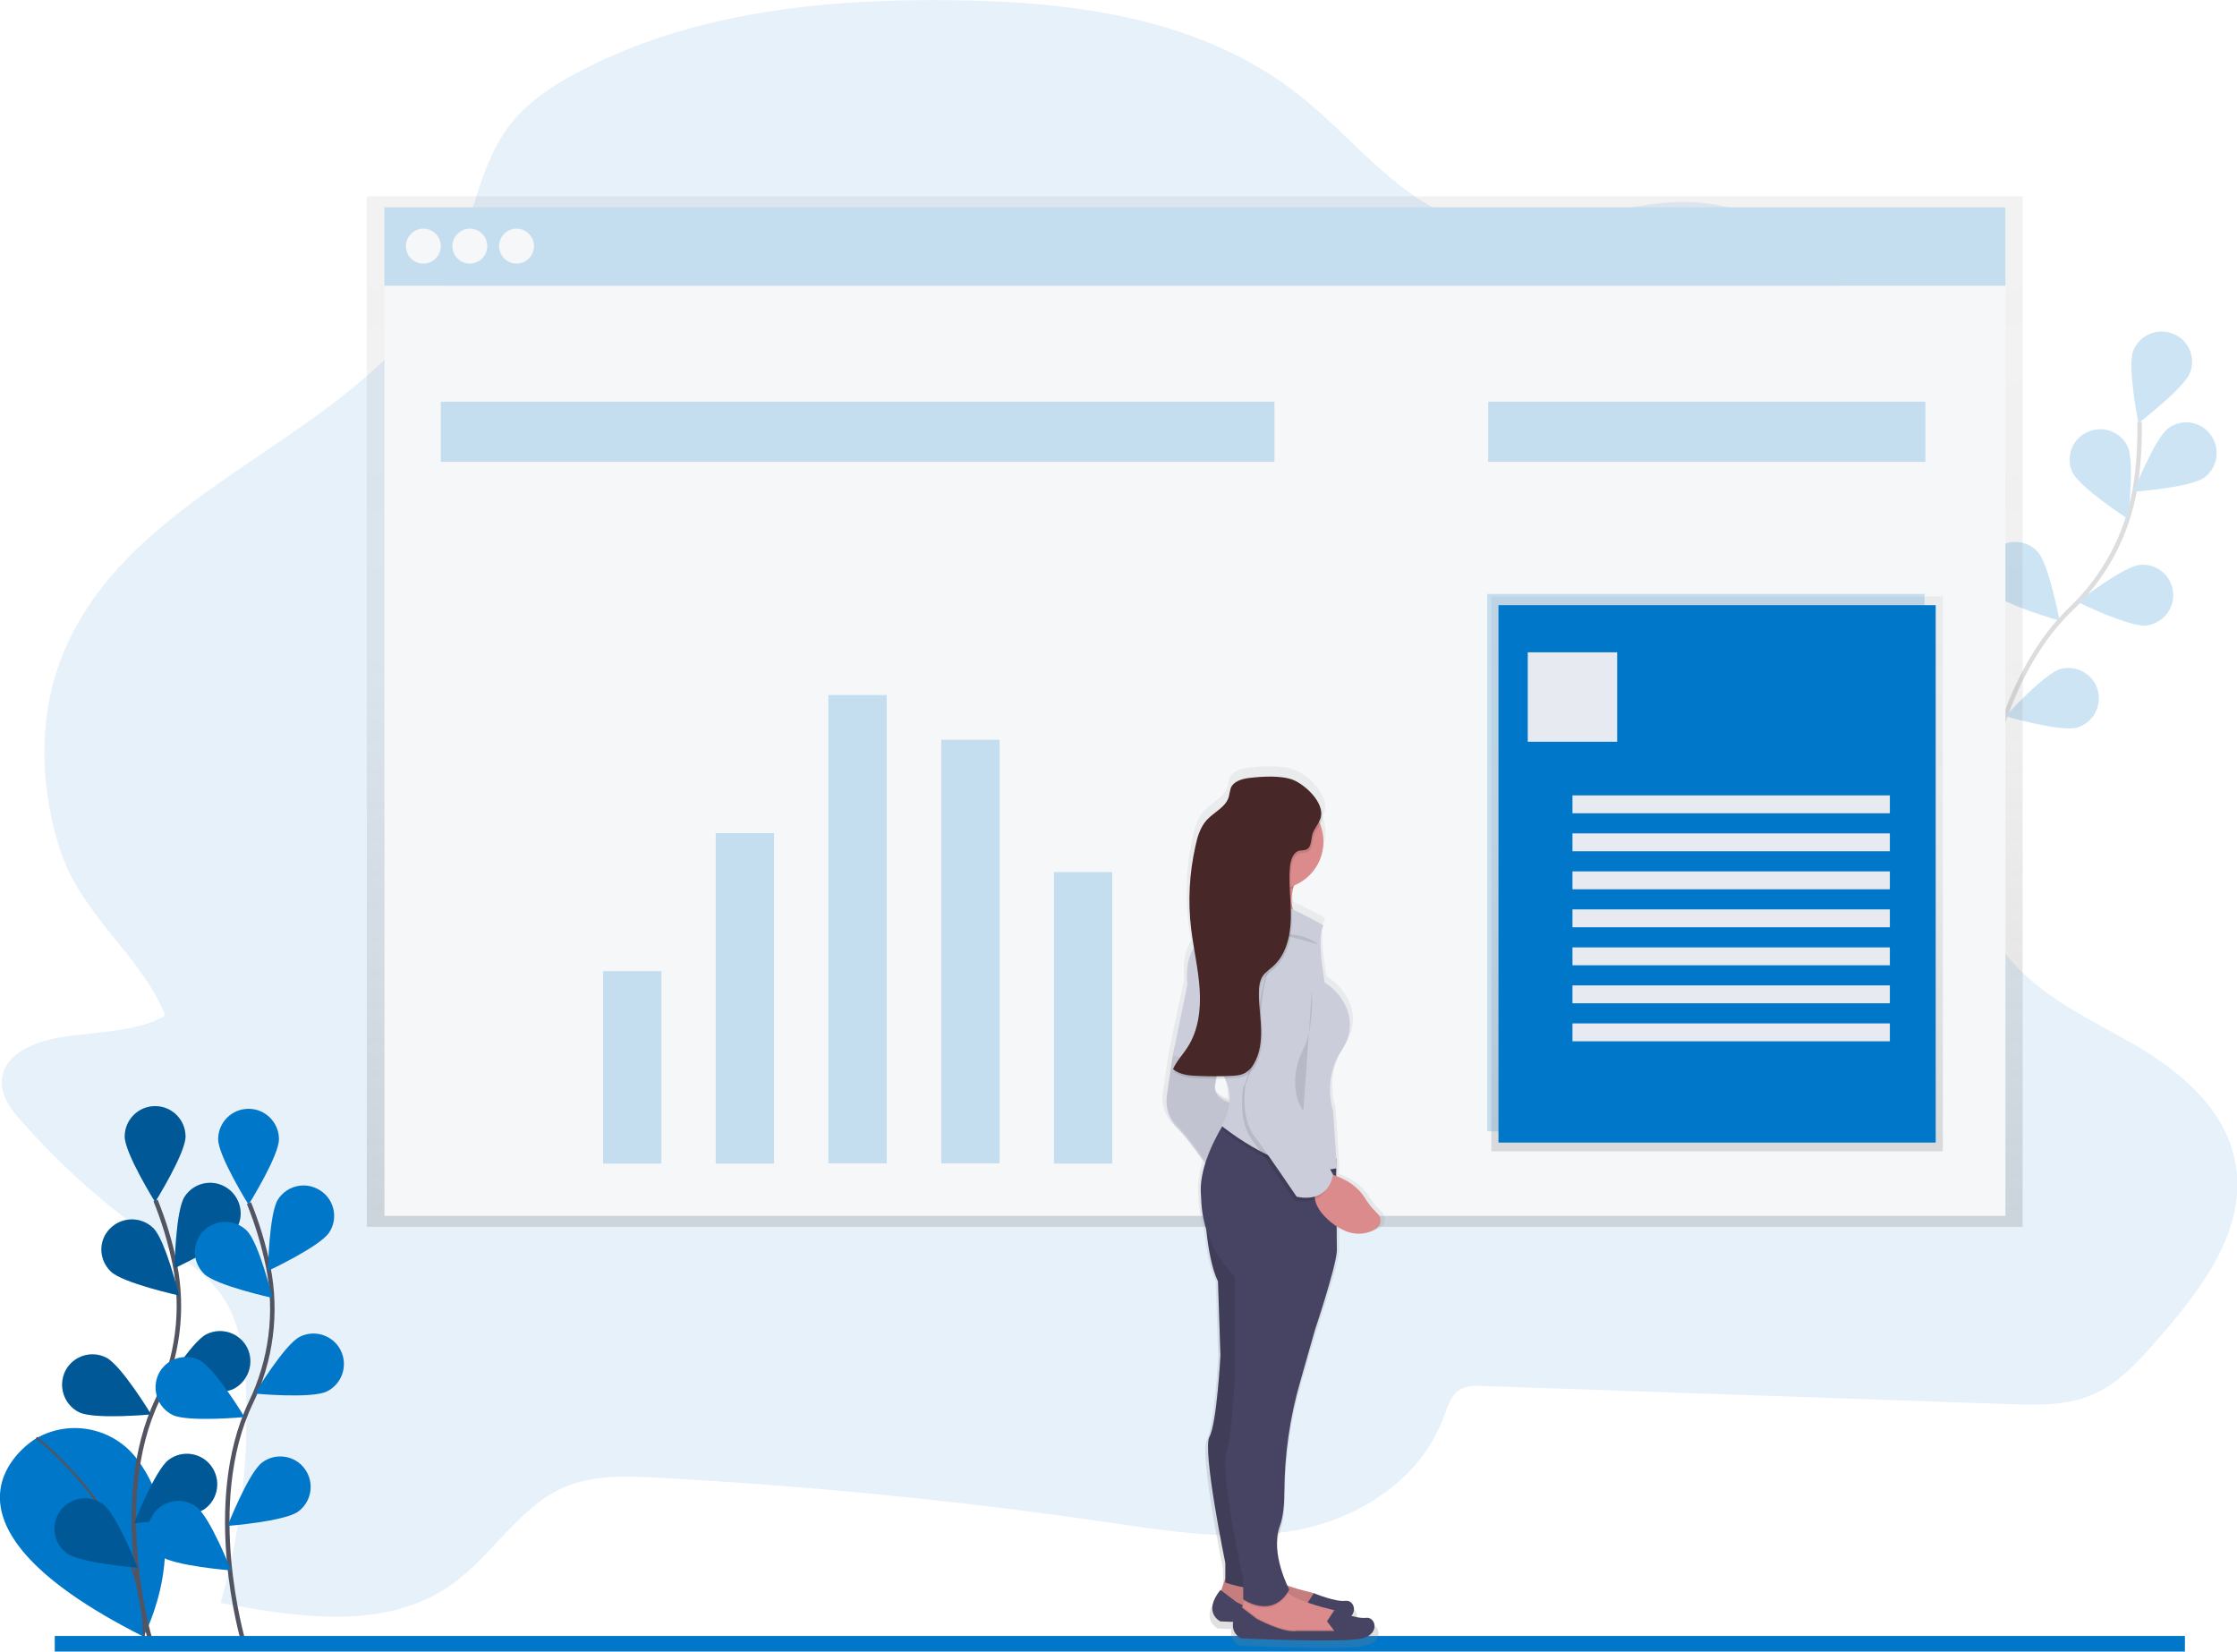 <?xml version="1.0" encoding="utf-8"?>
<!-- Generator: Adobe Illustrator 23.0.4, SVG Export Plug-In . SVG Version: 6.00 Build 0)  -->
<svg version="1.1" id="Ebene_1" xmlns="http://www.w3.org/2000/svg" xmlns:xlink="http://www.w3.org/1999/xlink" x="0px" y="0px"
	 viewBox="0 0 1000.8 738.8" style="enable-background:new 0 0 1000.8 738.8;" xml:space="preserve">
<style type="text/css">
	.st0{opacity:0.1;fill:#0077C8;enable-background:new    ;}
	.st1{opacity:0.2;}
	.st2{fill:none;stroke:#535461;stroke-width:2;stroke-miterlimit:10;}
	.st3{fill:#0077C8;}
	.st4{fill:url(#SVGID_1_);}
	.st5{fill:#F6F7F9;}
	.st6{fill:none;stroke:#535461;stroke-miterlimit:10;}
	.st7{opacity:0.25;enable-background:new    ;}
	.st8{fill:url(#SVGID_2_);}
	.st9{fill:#E8EAF1;}
	.st10{fill:url(#SVGID_3_);}
	.st11{fill:#DB8B8B;}
	.st12{opacity:0.1;enable-background:new    ;}
	.st13{fill:#474463;}
	.st14{fill:#CBCDDA;}
	.st15{opacity:5.000000e-02;enable-background:new    ;}
	.st16{fill:#472727;}
</style>
<title>roganize resume</title>
<path class="st0" d="M27.7,463.9c-12,2-27,7.5-26.9,20.5c0.1,6.6,4.4,12.2,8.7,17c18.1,20.6,38.7,38.8,61.3,54.2
	c10.8,7.3,22.4,14.3,29.6,25.7s9,25.8,9.6,39.5c1.4,32.5-2.4,65-11.3,96.2c35.2,6.7,74.5,12.6,103.9-8.6
	c17.6-12.7,29.5-34,49.1-42.8c13.1-5.9,27.9-5.4,42.1-4.6c67.5,3.6,134.8,10.2,202,20c28.1,4.1,56.8,8.7,84.6,3.4
	s55.2-22.6,65.5-50.6c1.6-4.3,3-9.1,6.5-11.7c3.2-2.3,7.4-2.3,11.3-2.1l235.1,8.1c12.9,0.4,26.2,0.8,38-4.5
	c11.4-5.1,20.2-15,28.7-24.7c19.3-22.1,40.2-49.2,34.5-79.1c-4.6-24-24.9-40.8-45.1-52.5s-42.4-21.3-57.2-40.1
	c-22.5-28.6-21.7-69.5-23.1-106.5c-1.3-33.6-5.4-67-12.3-99.8c-6.1-28.9-14.6-57.8-30.5-82.2S791.4,94.6,763.9,91
	c-35.9-4.7-72.1,17.7-107.2,8.2c-29.7-8-50.1-36.4-74.8-56.1c-43.7-35-101.1-42.3-155.3-43c-57.5-0.7-116.5,5.1-167.8,32.1
	c-11.7,6.2-23.2,13.7-31.4,24.6C215,73.5,212,96,203.8,115.6C171,194.4,64.2,211.4,29.5,289.4c-12.3,27.7-12.2,59.9-3.2,89
	c9.6,31.3,36.8,48.5,47.6,75.8C62.3,461.7,41.7,461.6,27.7,463.9z"/>
<g class="st1">
	<path class="st2" d="M885.6,370.9c0,0,4.8-63.8,40.8-98.4c15.2-14.4,25.3-33.4,28.8-54.1c1.6-9.8,2.2-19.8,2-29.7"/>
	<path class="st3" d="M979.8,166.7c-2.7,7-23.1,22.6-23.1,22.6s-5-25.2-2.4-32.2c2.7-7,10.5-10.6,17.6-7.9
		C979,151.8,982.5,159.7,979.8,166.7L979.8,166.7z"/>
	<path class="st3" d="M986.2,213.6c-6.1,4.5-31.7,6.4-31.7,6.4s9.5-23.9,15.5-28.4c6.1-4.5,14.6-3.2,19,2.9
		C993.5,200.6,992.2,209.2,986.2,213.6L986.2,213.6z"/>
	<path class="st3" d="M960.1,279.8c-7.5,0.8-30.6-10.5-30.6-10.5s20.2-15.8,27.7-16.6c7.5-0.8,14.2,4.6,15,12.1
		C973,272.3,967.5,279,960.1,279.8L960.1,279.8L960.1,279.8z"/>
	<path class="st3" d="M929.1,325.5c-7.2,2-31.9-5.1-31.9-5.1s17.3-19,24.5-21.1c7.2-2,14.8,2.2,16.8,9.4S936.3,323.5,929.1,325.5z"
		/>
	<path class="st3" d="M927.2,211.3c3.2,6.8,24.8,20.8,24.8,20.8s3.1-25.5-0.1-32.3c-3.2-6.8-11.3-9.7-18.1-6.5
		C927,196.4,924,204.5,927.2,211.3z"/>
	<path class="st3" d="M891.6,265.2c5.1,5.5,29.8,12.4,29.8,12.4s-4.7-25.3-9.8-30.8c-5.1-5.5-13.7-5.9-19.2-0.8
		C886.9,251,886.5,259.6,891.6,265.2L891.6,265.2z"/>
	<path class="st3" d="M864.2,322.3c4.1,6.3,27.3,17.3,27.3,17.3s-0.4-25.7-4.4-32c-4.1-6.3-12.5-8.1-18.8-4.1
		S860.1,315.9,864.2,322.3L864.2,322.3z"/>
</g>
<linearGradient id="SVGID_1_" gradientUnits="userSpaceOnUse" x1="534.54" y1="188.446" x2="534.54" y2="649.446" gradientTransform="matrix(1 0 0 -1 0 737.276)">
	<stop  offset="0" style="stop-color:#808080;stop-opacity:0.25"/>
	<stop  offset="0.54" style="stop-color:#808080;stop-opacity:0.12"/>
	<stop  offset="1" style="stop-color:#808080;stop-opacity:0.1"/>
</linearGradient>
<polygon class="st4" points="164.1,87.8 164.1,123.8 164.1,548.8 904.9,548.8 904.9,123.8 904.9,87.8 "/>
<rect x="172" y="92.7" class="st5" width="725.2" height="35.2"/>
<g class="st1">
	<rect x="172" y="92.7" class="st3" width="725.2" height="35.2"/>
</g>
<rect x="172" y="127.9" class="st5" width="725.2" height="416"/>
<circle class="st5" cx="189.4" cy="110.1" r="7.8"/>
<circle class="st5" cx="210.2" cy="110.1" r="7.8"/>
<circle class="st5" cx="231.1" cy="110.1" r="7.8"/>
<g class="st1">
	<rect x="197.2" y="179.7" class="st3" width="373" height="26.9"/>
</g>
<g class="st1">
	<rect x="665.8" y="179.7" class="st3" width="195.6" height="26.9"/>
</g>
<g class="st1">
	<rect x="269.8" y="434.4" class="st3" width="26.1" height="86.1"/>
	<rect x="320.2" y="372.7" class="st3" width="26.1" height="147.8"/>
	<rect x="370.6" y="310.9" class="st3" width="26.1" height="209.5"/>
	<rect x="421.1" y="330.9" class="st3" width="26.1" height="189.5"/>
	<rect x="471.5" y="390.1" class="st3" width="26.1" height="130.4"/>
</g>
<g class="st1">
	<rect x="665.4" y="265.7" class="st3" width="195.6" height="240.4"/>
</g>
<path class="st3" d="M15.6,643.8c0,0-57.7,34.8,48.6,88.3c0,0,23.4-43.5-2.5-78.9c-10.4-14.3-29.9-18.6-45.3-9.9L15.6,643.8z"/>
<path class="st6" d="M16.3,643.1c0,0,49.3,37.8,48,89.1"/>
<path class="st2" d="M67,732.8c0,0-18.1-61.4,3.4-106.5c9.1-18.9,11.9-40.2,7.8-60.8c-2-9.8-4.9-19.3-8.6-28.5"/>
<path class="st3" d="M83,508.4c0,7.5-13.6,29.3-13.6,29.3s-13.6-21.8-13.6-29.3c0-7.5,6.1-13.6,13.6-13.6
	C76.9,494.8,83,500.9,83,508.4L83,508.4L83,508.4z"/>
<path class="st3" d="M105.5,550.1c-4.1,6.3-27.4,17.2-27.4,17.2s0.4-25.7,4.5-32c4.1-6.3,12.5-8.1,18.8-4S109.6,543.8,105.5,550.1
	L105.5,550.1z"/>
<path class="st3" d="M104.5,621.3c-6.7,3.4-32.3,1-32.3,1s13.3-22,20.1-25.4c6.7-3.4,14.9-0.7,18.3,6
	C113.9,609.6,111.2,617.8,104.5,621.3L104.5,621.3L104.5,621.3z"/>
<path class="st3" d="M91.7,674.9c-6,4.5-31.7,6.5-31.7,6.5s9.4-23.9,15.5-28.4c6-4.5,14.6-3.2,19,2.8
	C99,661.9,97.7,670.5,91.7,674.9L91.7,674.9z"/>
<path class="st3" d="M49.6,568.8c5.4,5.2,30.5,10.7,30.5,10.7s-6.1-25-11.6-30.2c-5.4-5.2-14-5.1-19.3,0.3S44.1,563.5,49.6,568.8
	L49.6,568.8L49.6,568.8z"/>
<path class="st3" d="M35.3,631.7c6.7,3.4,32.3,1,32.3,1s-13.3-22-20.1-25.4c-6.7-3.4-14.9-0.7-18.3,6
	C25.9,620.1,28.6,628.3,35.3,631.7L35.3,631.7z"/>
<path class="st3" d="M29.9,694.8c6,4.5,31.7,6.5,31.7,6.5s-9.4-23.9-15.5-28.4c-6-4.5-14.6-3.2-19,2.8
	C22.5,681.8,23.8,690.4,29.9,694.8L29.9,694.8z"/>
<path class="st7" d="M83,508.4c0,7.5-13.6,29.3-13.6,29.3s-13.6-21.8-13.6-29.3c0-7.5,6.1-13.6,13.6-13.6
	C76.9,494.8,83,500.9,83,508.4L83,508.4L83,508.4z"/>
<path class="st7" d="M105.5,550.1c-4.1,6.3-27.4,17.2-27.4,17.2s0.4-25.7,4.5-32c4.1-6.3,12.5-8.1,18.8-4S109.6,543.8,105.5,550.1
	L105.5,550.1z"/>
<path class="st7" d="M104.5,621.3c-6.7,3.4-32.3,1-32.3,1s13.3-22,20.1-25.4c6.7-3.4,14.9-0.7,18.3,6
	C113.9,609.6,111.2,617.8,104.5,621.3L104.5,621.3L104.5,621.3z"/>
<path class="st7" d="M91.7,674.9c-6,4.5-31.7,6.5-31.7,6.5s9.4-23.9,15.5-28.4c6-4.5,14.6-3.2,19,2.8
	C99,661.9,97.7,670.5,91.7,674.9L91.7,674.9z"/>
<path class="st7" d="M49.6,568.8c5.4,5.2,30.5,10.7,30.5,10.7s-6.1-25-11.6-30.2c-5.4-5.2-14-5.1-19.3,0.3S44.1,563.5,49.6,568.8
	L49.6,568.8L49.6,568.8z"/>
<path class="st7" d="M35.3,631.7c6.7,3.4,32.3,1,32.3,1s-13.3-22-20.1-25.4c-6.7-3.4-14.9-0.7-18.3,6
	C25.9,620.1,28.6,628.3,35.3,631.7L35.3,631.7z"/>
<path class="st7" d="M29.9,694.8c6,4.5,31.7,6.5,31.7,6.5s-9.4-23.9-15.5-28.4c-6-4.5-14.6-3.2-19,2.8
	C22.5,681.8,23.8,690.4,29.9,694.8L29.9,694.8z"/>
<path class="st2" d="M108.8,734c0,0-18.1-61.3,3.4-106.5c9.1-18.9,11.9-40.2,7.8-60.8c-2-9.8-4.9-19.3-8.6-28.5"/>
<path class="st3" d="M124.8,509.6c0,7.5-13.6,29.3-13.6,29.3s-13.6-21.8-13.6-29.3c0-7.5,6.1-13.6,13.6-13.6
	C118.7,496,124.8,502.1,124.8,509.6L124.8,509.6z"/>
<path class="st3" d="M147.3,551.3c-4.1,6.3-27.4,17.2-27.4,17.2s0.4-25.7,4.5-32c4.1-6.3,12.5-8.1,18.8-4
	C149.6,536.5,151.4,545,147.3,551.3L147.3,551.3z"/>
<path class="st3" d="M146.3,622.4c-6.7,3.4-32.3,1-32.3,1s13.3-22,20.1-25.4c6.7-3.4,14.9-0.7,18.3,6
	C155.8,610.8,153.1,619,146.3,622.4z"/>
<path class="st3" d="M133.5,676.1c-6,4.5-31.7,6.5-31.7,6.5s9.4-23.9,15.5-28.4c6-4.5,14.6-3.2,19,2.8
	C140.8,663.1,139.5,671.6,133.5,676.1L133.5,676.1z"/>
<path class="st3" d="M91.4,569.9c5.4,5.2,30.5,10.7,30.5,10.7s-6.1-25-11.6-30.2c-5.4-5.2-14-5.1-19.3,0.3S86,564.7,91.4,569.9
	L91.4,569.9L91.4,569.9z"/>
<path class="st3" d="M77.1,632.9c6.7,3.4,32.3,1,32.3,1s-13.3-22-20.1-25.4c-6.7-3.4-14.9-0.7-18.3,6
	C67.7,621.3,70.4,629.5,77.1,632.9L77.1,632.9L77.1,632.9z"/>
<path class="st3" d="M71.7,696c6,4.5,31.7,6.5,31.7,6.5s-9.4-23.9-15.5-28.4c-6-4.5-14.6-3.2-19,2.8C64.3,683,65.6,691.5,71.7,696
	L71.7,696z"/>
<rect x="24.5" y="731.8" class="st3" width="953" height="7"/>
<g>
	
		<linearGradient id="SVGID_2_" gradientUnits="userSpaceOnUse" x1="768.215" y1="222.246" x2="768.215" y2="470.446" gradientTransform="matrix(1 0 0 -1 0 737.276)">
		<stop  offset="0" style="stop-color:#808080;stop-opacity:0.25"/>
		<stop  offset="0.54" style="stop-color:#808080;stop-opacity:0.12"/>
		<stop  offset="1" style="stop-color:#808080;stop-opacity:0.1"/>
	</linearGradient>
	<rect x="667.2" y="266.8" class="st8" width="202" height="248.2"/>
	<rect x="670.4" y="270.7" class="st3" width="195.6" height="240.4"/>
	<rect x="683.5" y="291.8" class="st9" width="40" height="40"/>
	<rect x="703.5" y="355.8" class="st9" width="142" height="8"/>
	<rect x="703.5" y="372.8" class="st9" width="142" height="8"/>
	<rect x="703.5" y="389.8" class="st9" width="142" height="8"/>
	<rect x="703.5" y="406.8" class="st9" width="142" height="8"/>
	<rect x="703.5" y="423.8" class="st9" width="142" height="8"/>
	<rect x="703.5" y="440.8" class="st9" width="142" height="8"/>
	<rect x="703.5" y="457.8" class="st9" width="142" height="8"/>
</g>
<linearGradient id="SVGID_3_" gradientUnits="userSpaceOnUse" x1="2225.358" y1="-80.271" x2="2225.358" y2="314.118" gradientTransform="matrix(1 0 0 -1 -1655.6 656.686)">
	<stop  offset="0" style="stop-color:#808080;stop-opacity:0.25"/>
	<stop  offset="0.54" style="stop-color:#808080;stop-opacity:0.12"/>
	<stop  offset="1" style="stop-color:#808080;stop-opacity:0.1"/>
</linearGradient>
<path class="st10" d="M618.1,542c-2.3-2.1-4.3-4.6-5.9-7.2c-3.5-5.4-9.2-8.4-13.2-9.8v-1.8h0.2l-0.1-1.6h0.1l-0.3-4.3l0,0l0,0
	l-1.4-21.7c0,0-5.1-14.5,3.9-27.8s0.6-26.1-7.9-31c0,0-4-21.1-0.6-26.1c-4.6-2.7-9.3-5.1-14.2-7.2c-0.1-0.3-0.1-0.5-0.2-0.8
	c-0.1-2-0.2-3.9-0.3-5.9c0.1-1,0.3-2,0.6-3c0.1-0.4,0.2-0.8,0.4-1.3c8.3-3.2,13.8-11.2,13.8-20.1c0-2.5-0.5-5.1-1.3-7.4
	c0.4-0.7,0.8-1.5,1-2.4c0.4-2.4,0-4.9-1.3-6.9c-2.2-5-7.9-9.6-12-11.2c-5.9-2.4-14.7-1.8-20.8-1.1c-3.4,0.4-7.3,1.6-8.6,4.7
	c-0.3,1.2-0.6,2.4-0.8,3.6c-1.3,4.8-6.8,7.1-10.3,10.8c-3,3.3-4.4,7.7-5.3,12c-2.8,12.4-3.5,25.1-2,37.7c0.3,2.9,0.8,5.8,1.3,8.7
	c-2.1,2.9-3.9,8-3.1,17l-6.8,32.2l-2.8,18.8c-0.8,5.3,1.1,10.7,5.1,14.4c4.3,4.2,9.6,11.4,12.8,16.1c-1.4,4.1-2.1,8.4-2.1,12.8
	c0.1,2,0.2,3.9,0.3,5.7c0.3,3.8,1,7.6,2.2,11.3c0.8,7.7,2.4,17.6,5.4,24l1.1,33.8c0,0-1.7,31-5.1,37.2s7.3,57.7,7.3,57.7v7.2
	l-1.8,5.3l-0.5-0.3c-8.5,10.5,0,14.4,0,14.4s2.3,0.1,6,0.2c-0.6,3,0.8,6.1,3.6,7.5c0,0,48,2.2,56.5,0s6.2-10,1.7-9.4
	c-2.3,0.1-4.6-0.2-6.8-0.9c2.6-3.1,0.5-7.3-2.8-6.9c-4.5,0.5-14.7-3.5-14.7-3.5v0.1c-0.3-0.1-0.7-0.2-1-0.3
	c-3.8-0.9-7.5-1.9-11.2-3.2c-2.2-4.7-7.2-17.2-3.6-27c1.6-4.4,2.2-10.3,2.2-15.9c0.1-17.1,2.6-34.2,7.4-50.6l6.8-23.3
	c0,0,9.6-28.3,10.2-36l-0.1-11.3c7.9,5.1,14.2,3.6,18.3,1.2c2.1-1.2,2.8-3.8,1.6-5.9C618.8,542.7,618.4,542.3,618.1,542z
	 M542.7,483.1c0.2-0.8,0.3-1.7,0.5-2.6c1.3,0,2.7,0,4,0c1.7,3.4,2.3,7.2,2,10.9C546.2,490.4,541.6,488,542.7,483.1z"/>
<path class="st11" d="M548.1,706.3l-2.2,6.5l7.1,7.1l23.4,5.4l16.8-1.6l-1.1-6l0,0c-0.7-2.6-2.7-4.6-5.3-5.3
	c-6.9-1.6-20.1-5.3-22.9-10.5L548.1,706.3z"/>
<path class="st12" d="M548.1,706.3l-2.2,6.5l7.1,7.1l23.4,5.4l16.8-1.6l-1.1-6l0,0c-0.7-2.6-2.7-4.6-5.3-5.3
	c-6.9-1.6-20.1-5.3-22.9-10.5L548.1,706.3z"/>
<path class="st13" d="M587.8,722l-3.3-4.3l3.3-5c0,0,9.8,4,14.1,3.4s6.5,7.1-1.6,9.2s-54.3,0-54.3,0s-8.2-3.8,0-14.1l7.1,5.4
	c0,0,12,6.5,17.9,5.4L587.8,722z"/>
<path class="st11" d="M602.4,731.3l-16.8,1.6l-23.3-5.5l-7.1-7l0.6-1.7l0.8-2.4l0.8-2.4l15.8-4.3c0.8,1.3,1.9,2.4,3.2,3.2
	c5.1,3.5,14.3,6,19.7,7.3c0.2,0.1,0.5,0.1,0.7,0.2c2.3,0.8,4.1,2.7,4.7,5.1L602.4,731.3z"/>
<path class="st12" d="M602.4,731.3l-16.8,1.6l-23.3-5.5l-7.1-7l0.6-1.7l6.5,5c0,0,12,6.5,17.9,5.4H597l-3.3-4.3l2.9-4.5
	c2.3,0.8,4.1,2.7,4.7,5.1L602.4,731.3z"/>
<path class="st13" d="M597,729.6l-3.3-4.3l3.3-5c0,0,9.8,4,14.1,3.4s6.5,7.1-1.6,9.2s-54.3,0-54.3,0s-8.2-3.8,0-14.1l7.1,5.4
	c0,0,12,6.5,17.9,5.4L597,729.6z"/>
<path class="st11" d="M583.4,414.5c0,0-26.1,2.7-22.3-8.1c1.1-3.1,1.3-6.4,0.8-9.6c-0.7-4-2.3-7.8-4.6-11l24.5,3.8
	c-1.5,2.4-2.6,5.1-3.3,7.9C575.6,408.9,583.4,414.5,583.4,414.5z"/>
<path class="st13" d="M538.9,538.4c0,0,0.5,23.4,6,34.8l1.1,33.1c0,0-1.6,30.4-4.9,36.4s7.1,56.5,7.1,56.5v8.7
	c0,0,17.4,6.5,22.3-1.1l-4.9-64.7l2.2-89.6L538.9,538.4z"/>
<path class="st12" d="M538.9,538.4c0,0,0.5,23.4,6,34.8l1.1,33.1c0,0-1.6,30.4-4.9,36.4s7.1,56.5,7.1,56.5v8.7
	c0,0,17.4,6.5,22.3-1.1l-4.9-64.7l2.2-89.6L538.9,538.4z"/>
<path class="st14" d="M528,463.4l-3.3,8.7l-2.7,18.5c-0.7,5.2,1.1,10.5,4.9,14.1c6.5,6.5,15.2,20.1,15.2,20.1l10.3-31
	c0,0-10.3-1.6-8.7-8.7s1.1-20.1,1.1-20.1L528,463.4z"/>
<path class="st15" d="M528,462.4l-3.3,8.7l-2.7,18.5c-0.7,5.2,1.1,10.5,4.9,14.1c6.5,6.5,15.2,20.1,15.2,20.1l10.3-31
	c0,0-10.3-1.6-8.7-8.7s1.1-20.1,1.1-20.1L528,462.4z"/>
<path class="st12" d="M576.3,712.7c-7,11-17.8,4.8-19.7,3.5l0.8-2.4l15.8-4.3C573.9,710.8,575,711.9,576.3,712.7z"/>
<path class="st13" d="M598.1,559.6c-0.5,7.6-9.8,35.3-9.8,35.3l-6.5,22.8c-4.7,16.1-7.1,32.8-7.2,49.6c0,5.6-0.5,11.3-2.1,15.6
	c-4.3,12,4.3,28.2,4.3,28.2c-7.6,13.6-20.6,4.3-20.6,4.3v-8.7c0,0-10.3-47.3-7.6-56.5s3.8-34.2,3.8-34.2V571
	c-8.7-8.7-14-20.2-14.9-32.4c-0.1-1.8-0.2-3.7-0.3-5.6c-0.4-12.3,7.9-26.6,11.2-31.8c0.8-1.2,1.3-1.9,1.3-1.9l48,19h0.1v1.9v4.1
	L598.1,559.6z"/>
<path class="st12" d="M581.8,389.5c-1.5,2.4-2.6,5.1-3.3,7.9c-5.4,2-11.3,1.8-16.5-0.6c-0.7-4-2.3-7.8-4.6-11L581.8,389.5z"/>
<circle class="st11" cx="570.9" cy="376.5" r="21.2"/>
<path class="st12" d="M598.1,524.3h-0.2c-22.8,4.7-51.4-19.1-51.4-19.1c0.8-1.3,1.4-2.6,2-4c0.8-1.2,1.3-1.9,1.3-1.9l48,19l0.1,1.9
	L598.1,524.3z"/>
<path class="st14" d="M592.1,414c0,0-30.4-18.5-40.2-10.9l-13.6,17.4c0,0-8.7,2.7-7.1,20.1l-6.5,31.5l19.6,4.9
	c0,0,11.4,10.9,2.2,26.6c0,0,28.8,23.9,51.6,19l-1.7-25.5c0,0-4.9-14.1,3.8-27.2s0.5-25.5-7.6-30.4
	C592.7,439.5,588.8,418.9,592.1,414z"/>
<path class="st11" d="M593.7,524.8c0,0,11.4,2.2,16.8,10.9c1.6,2.6,3.5,5,5.7,7.1c1.8,1.6,1.9,4.3,0.3,6.1c-0.3,0.3-0.6,0.6-1,0.8
	c-4.3,2.6-11.3,4.2-20.2-3.1C580.2,534.1,593.7,524.8,593.7,524.8z"/>
<path class="st12" d="M576.9,424.3c0,0-10.9-1.1-13.6,27.2s-7.1,34.8-7.1,34.8s-2.7,14.7,3.8,23.4s19,27.2,19,27.2
	s13.6,3.8,16.3-9.8l-16.8-31.5c0,0-2.7-10.9,3.8-18.5S593.7,418.9,576.9,424.3z"/>
<path class="st14" d="M578,422.7c0,0-10.9-1.1-13.6,27.2s-7.1,34.8-7.1,34.8s-2.7,14.7,3.8,23.4s19,27.2,19,27.2s13.6,3.8,16.3-9.8
	l-16.8-31.5c0,0-2.7-10.9,3.8-18.4S594.8,417.2,578,422.7z"/>
<path class="st12" d="M586.9,443.1c0,0,1.1,16.8-3.8,26.1s-4.9,21.2,0,27.7"/>
<path class="st12" d="M589.7,422.4c0,0-4.3-4.4-16.8-4.9s-17.9-4.4-17.9-4.4"/>
<path class="st12" d="M559.4,349.1c-3.3,0.4-7.1,1.5-8.3,4.6c-0.3,1.2-0.6,2.4-0.8,3.6c-1.2,4.8-6.6,7-9.9,10.6
	c-2.9,3.2-4.2,7.5-5.1,11.8c-2.7,12.1-3.4,24.6-1.9,36.9c1.1,9,3.2,17.9,3.8,26.9s-0.5,18.6-5.5,26.2c-2.1,3.3-4.9,6.1-6.4,9.7
	c3.1,2.5,7.4,2.9,11.4,3c4.7,0.2,9.3,0.2,14,0c2.5-0.1,5-0.2,7.1-1.5c1.6-1,2.9-2.4,3.7-4c2.7-4.5,3.3-10,3.2-15.2s-1-10.5-1-15.8
	c0-2.9,0.2-5.9,1.8-8.3c1.2-1.7,3-2.8,4.5-4.2c5.8-5.1,7.8-13.4,8-21.2s-1.1-15.5-0.4-23.3c0.3-3,1.4-6.7,4.4-7.3
	c1,0,1.9-0.2,2.8-0.4c2.4-0.9,2.2-4.3,2.8-6.8c0.8-2.8,3.1-4.9,3.8-7.7c1.6-6.6-6.8-14.4-12.3-16.7
	C573.8,347.8,565.3,348.4,559.4,349.1z"/>
<path class="st16" d="M558.9,348c-3.3,0.4-7.1,1.5-8.3,4.6c-0.3,1.2-0.6,2.4-0.8,3.6c-1.2,4.8-6.6,7-9.9,10.6
	c-2.9,3.2-4.2,7.5-5.1,11.8c-2.7,12.1-3.4,24.6-1.9,36.9c1.1,9,3.2,17.9,3.8,26.9s-0.5,18.6-5.5,26.2c-2.1,3.3-4.9,6.1-6.4,9.7
	c3.1,2.5,7.4,2.9,11.4,3c4.7,0.2,9.3,0.2,14,0c2.5-0.1,5-0.2,7.1-1.5c1.6-1,2.9-2.4,3.7-4c2.7-4.5,3.3-10,3.2-15.2s-1-10.5-1-15.8
	c0-2.9,0.2-5.9,1.8-8.3c1.2-1.7,3-2.8,4.5-4.2c5.8-5.1,7.8-13.4,8-21.2s-1.1-15.5-0.4-23.3c0.3-3,1.4-6.7,4.4-7.3
	c1,0,1.9-0.2,2.8-0.4c2.4-0.9,2.2-4.3,2.8-6.8c0.8-2.8,3.1-4.9,3.8-7.7c1.6-6.6-6.8-14.4-12.3-16.7
	C573.3,346.8,564.8,347.3,558.9,348z"/>
</svg>

